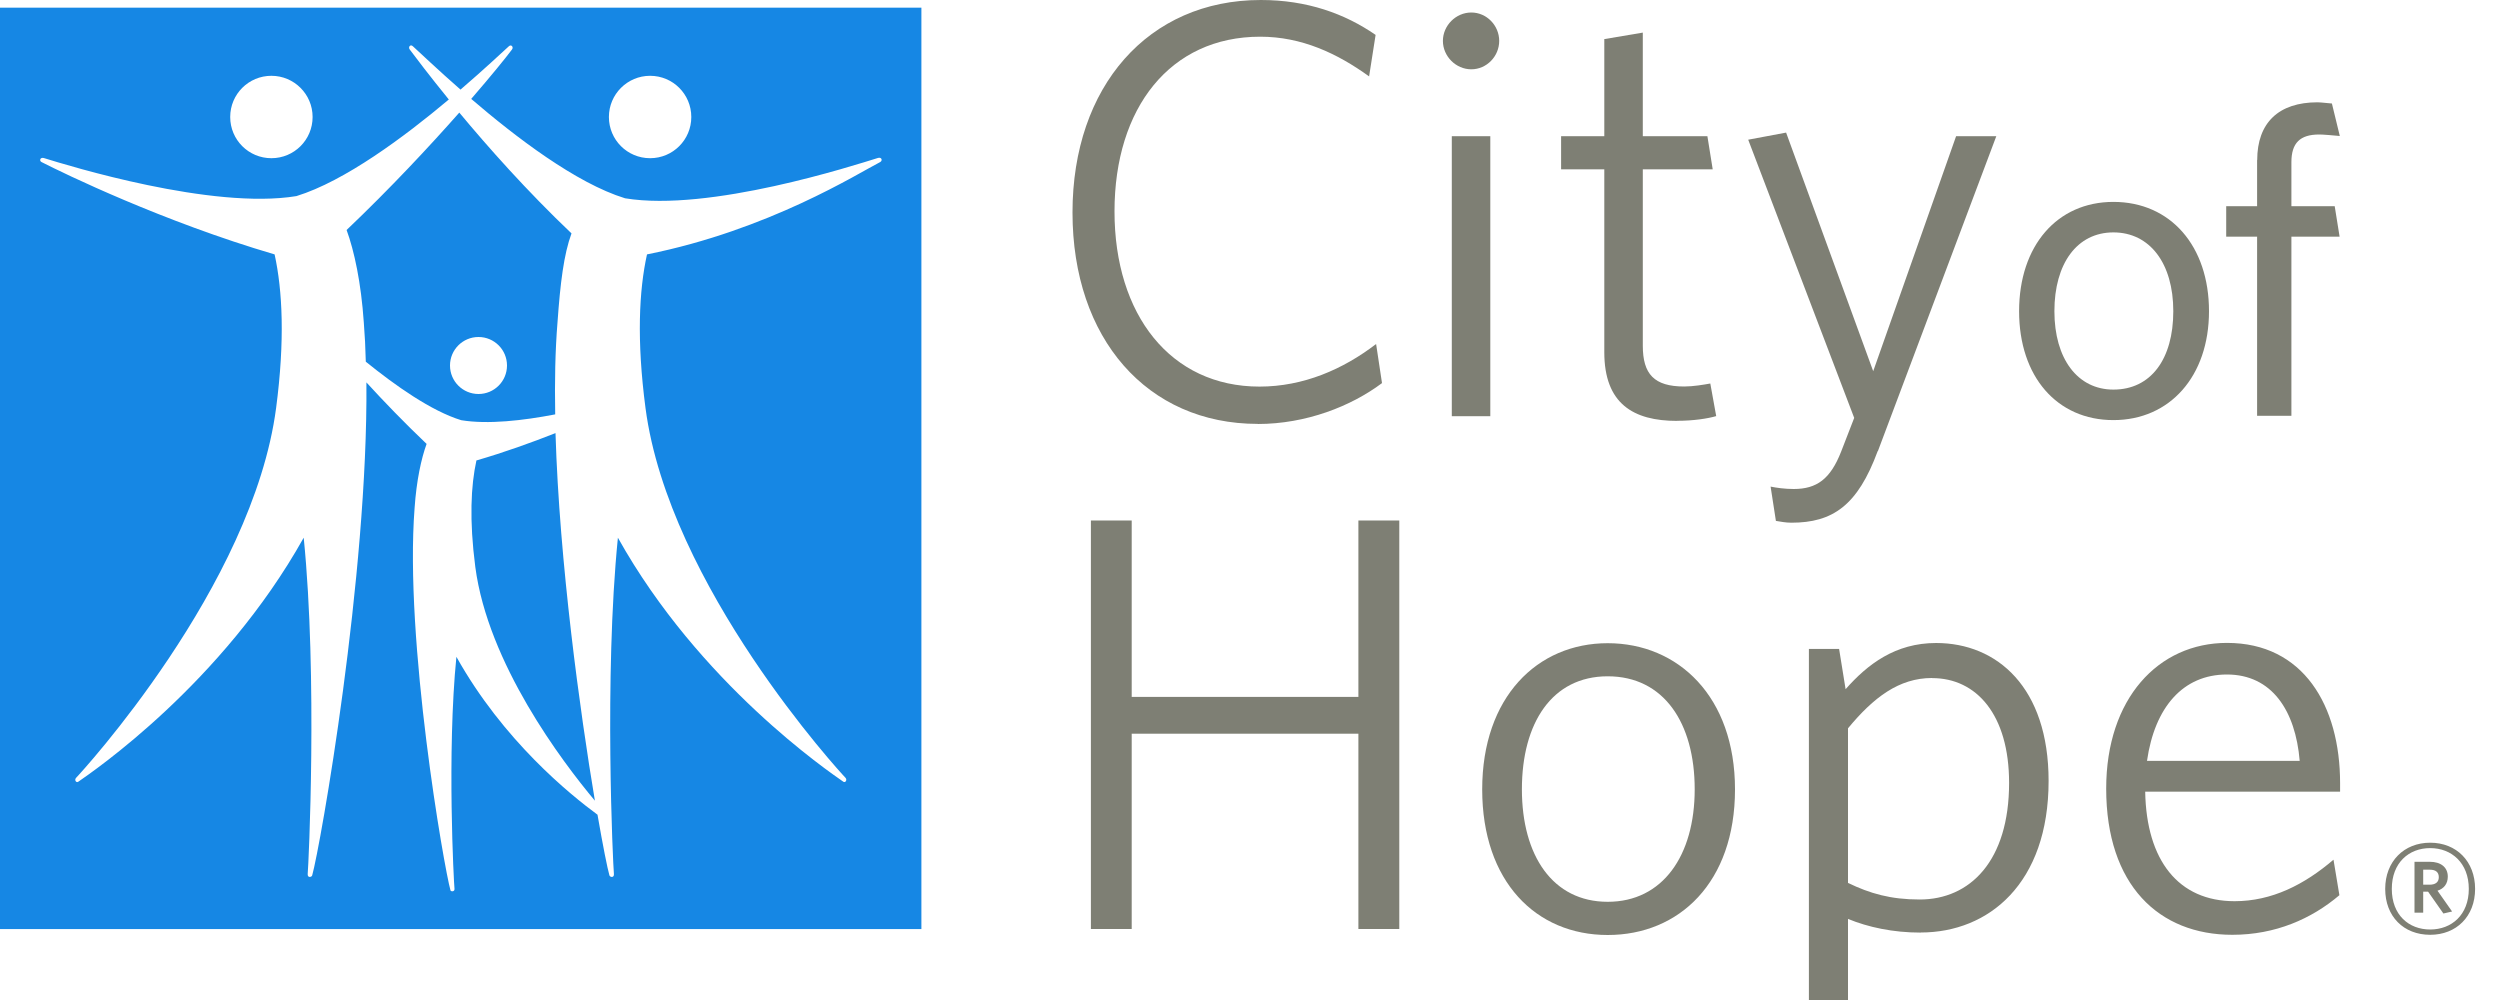 <?xml version="1.0" encoding="UTF-8"?>
<svg id="uuid-5fd44042-b119-4b12-a618-13ce99762d0a" data-name="artwork" xmlns="http://www.w3.org/2000/svg" viewBox="0 0 250 100" >
  <g>
    <g>
      <path d="m125.78,42.39c-11.07,0-18.53-8.53-18.53-21.14S114.83,0,126.08,0c4.62,0,8.4,1.36,11.48,3.49l-.65,4.15c-3.2-2.31-6.75-3.97-10.89-3.97-9,0-14.57,7.11-14.57,17.47s5.62,17.52,14.5,17.52c4.38,0,8.35-1.72,11.66-4.26l.59,3.91c-3.08,2.31-7.58,4.09-12.44,4.09Z" style="fill: #7E7F74;"/>
      <path d="m147.13,6.93c-1.54,0-2.84-1.3-2.84-2.84s1.3-2.84,2.84-2.84,2.79,1.3,2.79,2.84-1.25,2.84-2.79,2.84Zm-1.95,34.69V13.62h3.85v28h-3.85Z" style="fill: #7E7F74;"/>
      <path d="m167.71,42.09c-4.38,0-7.28-1.72-7.28-6.87v-18.29h-4.32v-3.31h4.32V3.91l3.85-.65v10.36h6.46l.53,3.31h-6.99v17.64c0,2.84,1.13,4.08,4.14,4.08.89,0,1.96-.18,2.61-.3l.59,3.26c-.82.24-2.25.47-3.91.47Z" style="fill: #7E7F74;"/>
      <path d="m187.77,45.11c-2.01,5.45-4.5,7.16-8.64,7.16-.59,0-1.13-.12-1.54-.18l-.53-3.43c.59.12,1.42.24,2.31.24,2.31,0,3.67-1,4.74-3.73l1.31-3.38-10.6-27.82,3.79-.71,8.71,23.86,8.29-23.5h4.02l-11.84,31.49Z" style="fill: #7E7F74;"/>
      <path d="m211.34,20.19c-5.63,0-9.43,4.39-9.43,10.93s3.79,10.89,9.43,10.89,9.56-4.38,9.56-10.89-3.84-10.93-9.56-10.93Zm0,18.77c-3.58,0-5.9-3.08-5.9-7.84s2.26-7.88,5.9-7.88,5.99,3.09,5.99,7.88-2.24,7.84-5.99,7.84Z" style="fill: #7E7F74;"/>
      <path d="m225.71,16v4.62h-3.09v3.05h3.09v17.91h3.43v-17.91h4.82l-.49-3.05h-4.33v-4.4c0-1.92.86-2.77,2.78-2.77,0,0,.25-.02,2.06.15l-.79-3.25c-.86-.1-1.44-.12-1.44-.12-3.89,0-6.03,2.05-6.03,5.78Z" style="fill: #7E7F74;"/>
      <path d="m135.84,92.9v-19.53h-22.67v19.53h-4.08v-40.85h4.08v17.64h22.67v-17.64h4.09v40.85h-4.09Z" style="fill: #7E7F74;"/>
      <path d="m160.77,93.5c-7.16,0-12.55-5.33-12.55-14.56s5.51-14.62,12.55-14.62,12.73,5.33,12.73,14.62-5.57,14.56-12.73,14.56Zm0-25.87c-5.57,0-8.58,4.67-8.58,11.3s3.08,11.25,8.58,11.25,8.7-4.62,8.7-11.25-3.08-11.3-8.7-11.3Z" style="fill: #7E7F74;"/>
      <path d="m192.08,93.26c-2.78,0-5.27-.54-7.28-1.37v11.19l-3.91.65v-38.84h3.02l.65,4.03c2.19-2.49,4.97-4.62,9.05-4.62,6.1,0,11.25,4.44,11.25,13.79,0,10.25-5.98,15.16-12.79,15.16Zm1.13-25.46c-3.32,0-5.86,1.95-8.41,5.03v15.46c2.19,1.06,4.26,1.66,7.17,1.66,5.03,0,8.94-3.85,8.94-11.66,0-6.81-3.26-10.48-7.69-10.48Z" style="fill: #7E7F74;"/>
      <path d="m234,79.17h-19.48c.12,6.87,3.32,10.95,8.94,10.95,3.73,0,6.98-1.66,9.89-4.15l.59,3.55c-2.78,2.36-6.39,3.96-10.71,3.96-7.34,0-12.61-4.97-12.61-14.62,0-9,5.21-14.57,12.08-14.57,7.63,0,11.31,6.27,11.31,14.03v.83Zm-11.31-11.72c-4.38,0-7.22,3.26-7.99,8.64h15.27c-.42-5.03-2.78-8.64-7.28-8.64Z" style="fill: #7E7F74;"/>
    </g>
    <path d="m55.52,41.45c-.06-3.28,0-6.39.23-9.21.28-3.96.63-6.8,1.4-8.9-4.47-4.25-8.35-8.63-11.22-12.08-2.95,3.34-6.87,7.55-11.27,11.74.77,2.1,1.45,5.28,1.72,9.24.1,1.26.17,2.57.2,3.93,2.93,2.37,6.54,4.93,9.54,5.85,2.66.44,6.18.04,9.39-.58Zm-10.52-4.9c0-1.58,1.28-2.85,2.85-2.85s2.85,1.27,2.85,2.85-1.28,2.85-2.85,2.85-2.85-1.27-2.85-2.85Zm2.64,9.51c-.55,2.5-.72,5.94-.11,10.63,1.27,9.65,8.66,19.44,11.96,23.38-1.48-8.84-3.55-23.81-3.94-36.76-2.38.94-5.1,1.92-7.92,2.74ZM0,.77v92.14h92.14V.77H0Zm65.01,6.81c2.28,0,4.12,1.84,4.12,4.12s-1.84,4.12-4.12,4.12-4.12-1.84-4.12-4.12,1.85-4.12,4.12-4.12Zm-37.87,0c2.27,0,4.12,1.84,4.12,4.12s-1.84,4.12-4.12,4.12-4.12-1.84-4.12-4.12,1.84-4.12,4.12-4.12Zm60.87,8.63c-2.21,1.13-11.12,6.79-23.31,9.23-.8,3.61-1.04,8.59-.15,15.36,2.34,17.82,19.55,36.52,20,36.98.19.2,0,.54-.22.39-1.41-.99-14.38-9.79-22.54-24.4-1.4,13.92-.48,32.88-.4,33.6.05.45-.4.36-.45.16-.2-.7-.64-2.89-1.19-6.06-2.72-2-9.44-7.42-14.11-15.79-.96,9.63-.25,22.71-.19,23.2.03.31-.36.29-.4.16-.63-2.2-4.62-25-3.59-38.26.19-2.74.67-4.94,1.2-6.39-2.23-2.12-4.28-4.25-6.02-6.15.17,19.34-4.61,46.43-5.42,49.29-.05.2-.5.29-.45-.16.08-.71,1-19.68-.4-33.6-8.17,14.61-21.13,23.42-22.54,24.4-.22.15-.42-.18-.22-.39.45-.46,17.66-19.16,20-36.98.89-6.77.64-11.75-.15-15.36-11.12-3.26-21.09-8.1-23.3-9.23-.24-.1-.18-.5.21-.41,2.45.76,16.85,5.2,25.27,3.81,4.84-1.49,10.81-5.94,15.24-9.66-1.95-2.4-3.32-4.21-3.9-4.99-.2-.25.06-.58.31-.33.71.64,2.45,2.31,4.76,4.33,2.34-2.01,4.12-3.68,4.83-4.33.25-.24.51.09.31.33-.59.79-2.02,2.56-4.07,4.93,4.44,3.81,10.48,8.43,15.39,9.94,8.42,1.39,22.85-3.28,25.3-4.04.39-.1.45.3.21.41Z" style="fill: #1687e4;"/>
  </g>
  <path d="m243.02,93.48c-2.66,0-4.5-1.84-4.5-4.59s1.88-4.62,4.5-4.62,4.49,1.86,4.49,4.62-1.88,4.59-4.49,4.59Zm0-8.67c-2.14,0-3.84,1.47-3.84,4.08s1.7,4.06,3.84,4.06,3.86-1.46,3.86-4.06-1.73-4.08-3.86-4.08Zm1.32,6.54l-1.53-2.18h-.49v2.1h-.87v-5.09h1.54c1.07,0,1.79.53,1.79,1.48,0,.73-.4,1.21-1.03,1.41l1.46,2.08-.87.2Zm-1.35-4.38h-.67v1.5h.63c.58,0,.93-.24.93-.75s-.32-.75-.89-.75Z" style="fill: #7E7F74;"/>
</svg>